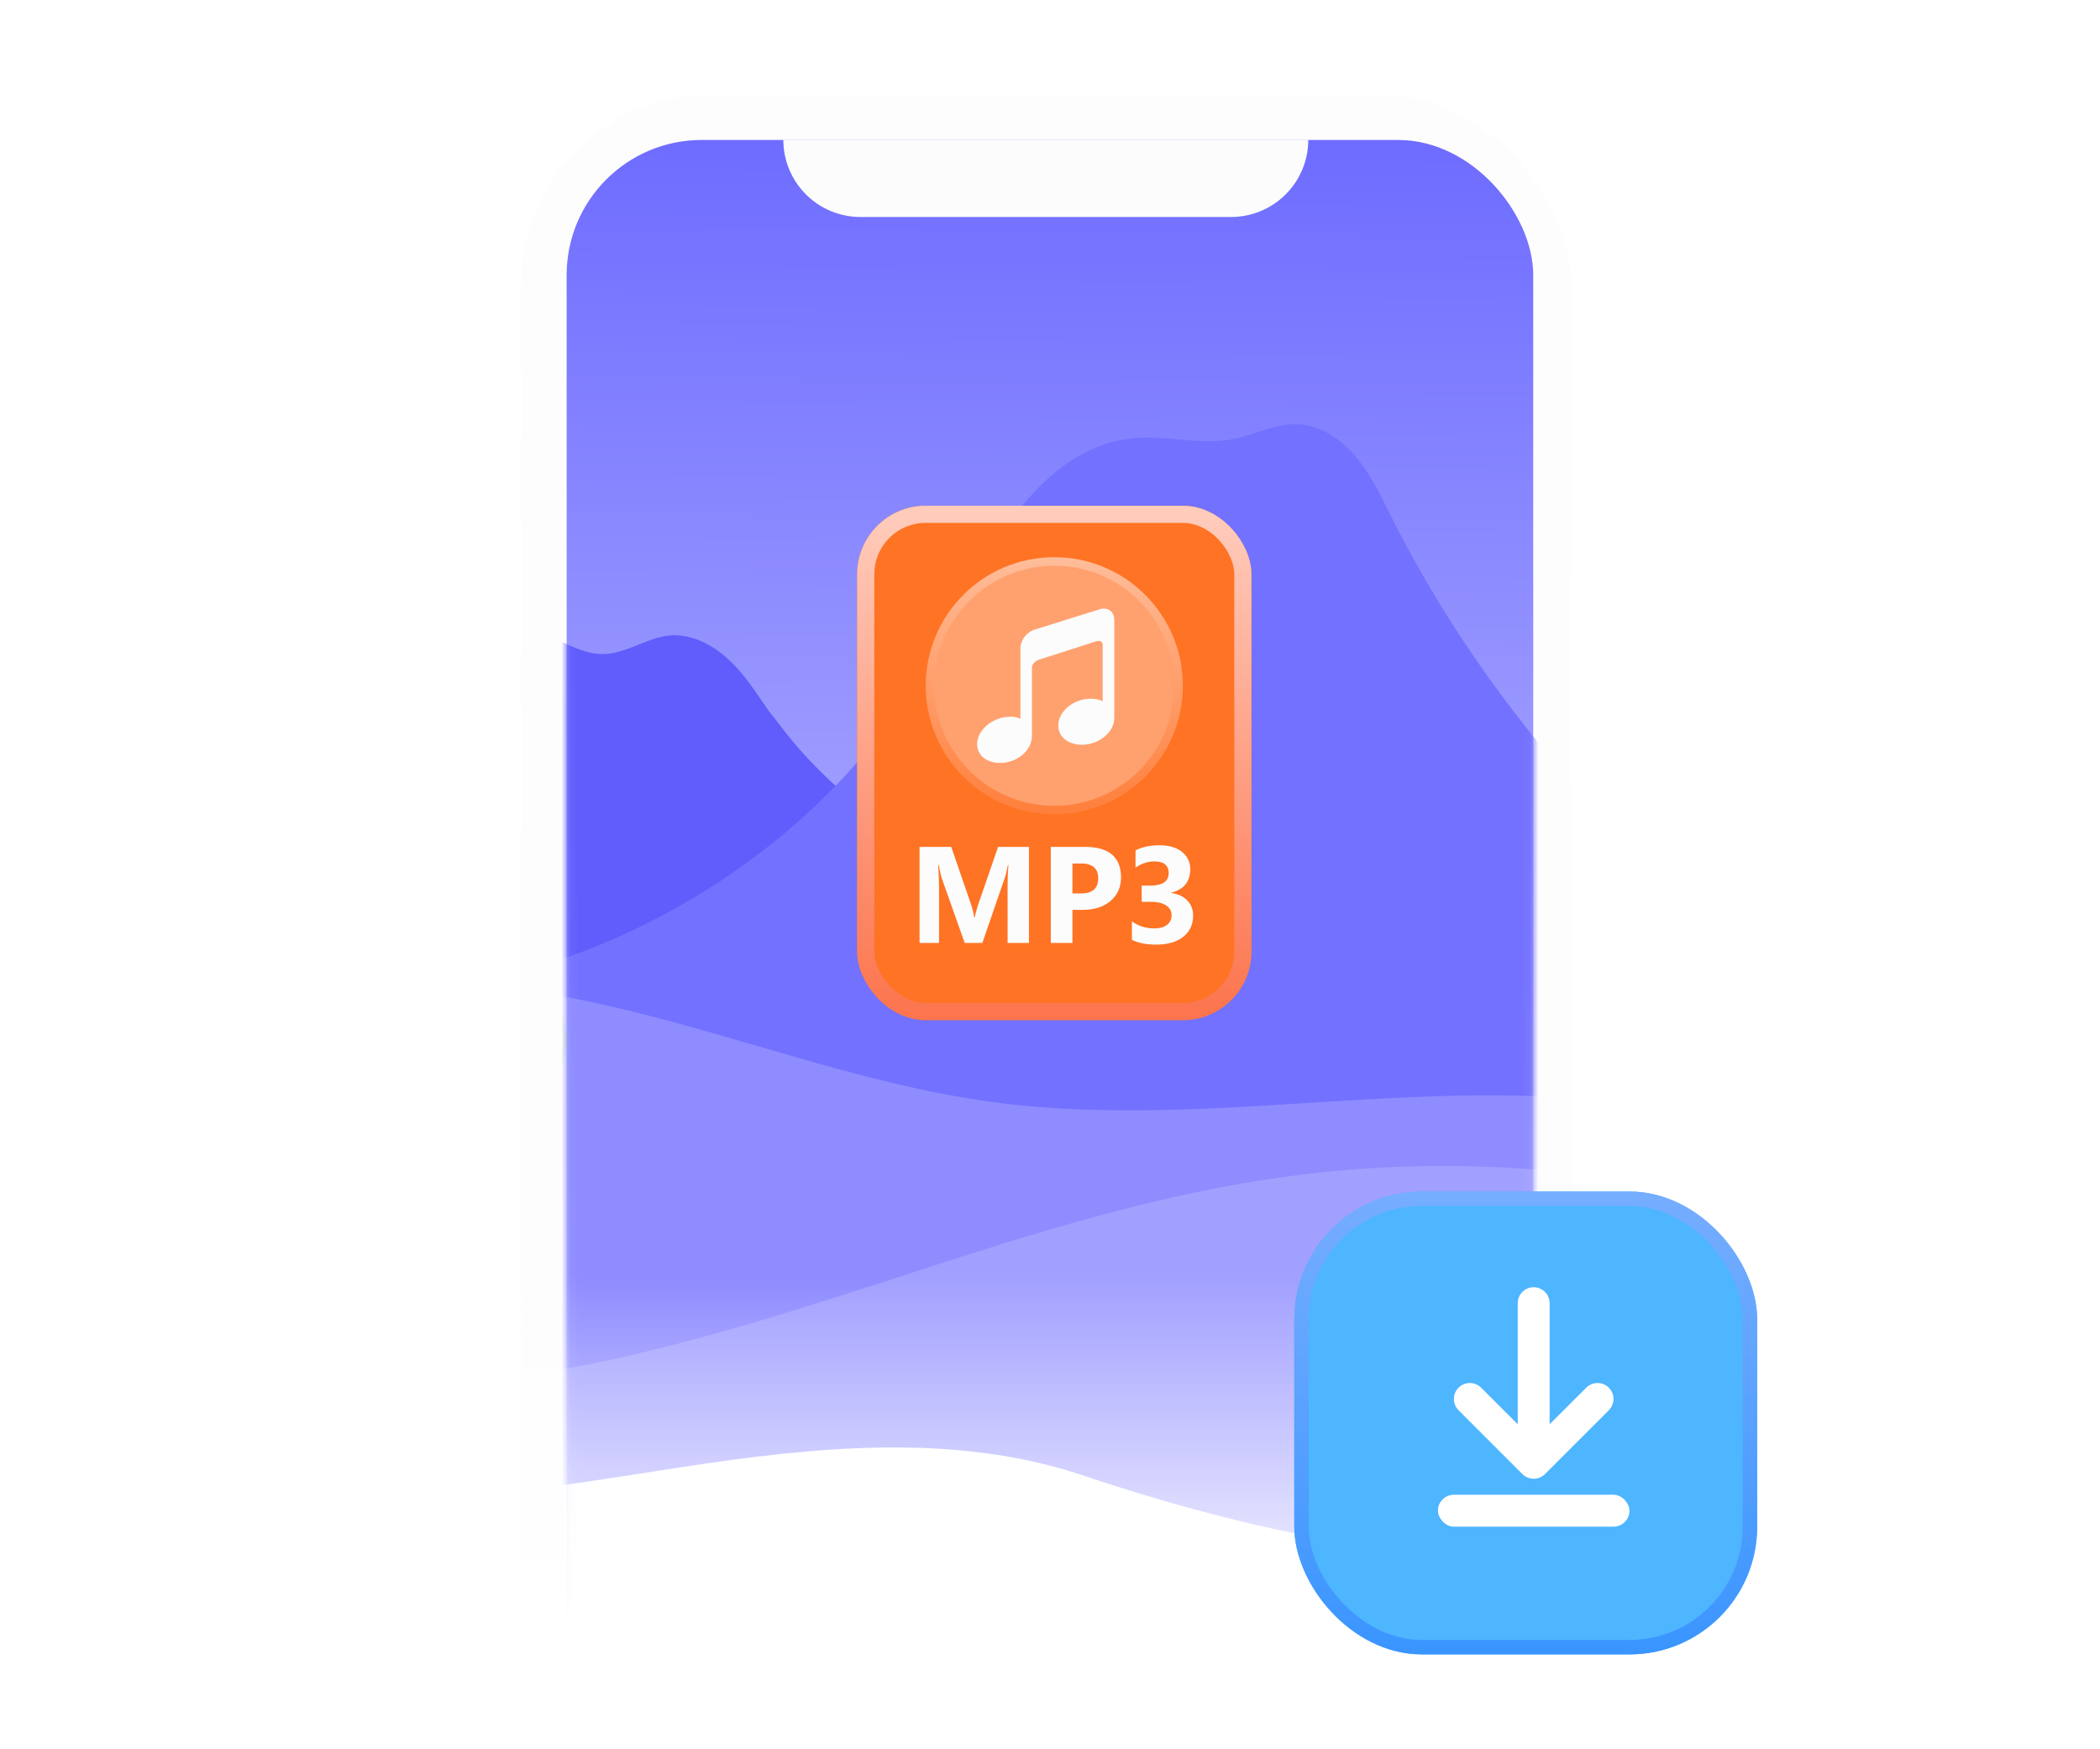 <svg width="245" height="204" fill="none" xmlns="http://www.w3.org/2000/svg"><mask id="b" style="mask-type:alpha" maskUnits="userSpaceOnUse" x="57" y="11" width="132" height="182"><path fill="url(#a)" d="M57 11h132v181.5H57z"/></mask><g mask="url(#b)"><rect x="60.777" y="11" width="122.537" height="244.186" rx="22.199" fill="#FDFDFD"/><rect x="61.594" y="11.888" width="121.649" height="242.41" rx="22.199" fill="#FDFDFD"/><rect x="66.109" y="16.328" width="112.769" height="233.53" rx="15.761" fill="url(#c)"/><mask id="e" style="mask-type:alpha" maskUnits="userSpaceOnUse" x="66" y="16" width="113" height="234"><rect x="66.109" y="16.328" width="112.769" height="233.53" rx="15.761" fill="url(#d)"/></mask><g mask="url(#e)"><path d="M29.672 108.302c.7 3.852 2.24 7.563 4.902 10.434.28.28.56.56.84.77 3.851 3.431 9.103 4.902 14.215 5.952 15.265 3.011 31.02 3.361 46.426.911 7.072-1.121 14.565-3.081 19.256-8.543 2.591-3.011 4.132-7.423 2.521-11.064-1.61-3.711-5.742-5.462-9.313-7.353a54.137 54.137 0 0 1-15.405-12.184c-.98-1.12-1.89-2.31-2.801-3.501-.14-.14-.21-.28-.35-.42-1.54-2.1-2.871-4.412-4.832-6.232-1.89-1.821-4.411-3.151-7.002-2.941-2.731.28-5.112 2.17-7.843 2.17-3.361 0-6.162-2.87-9.523-2.87-2.871 0-5.322 2.1-7.423 4.06-3.431 3.222-6.932 6.443-10.363 9.664-3.782 3.501-7.493 7.002-11.274 10.504l-2.801-1.12c.07 3.991.07 7.912.77 11.763z" fill="#605DFC"/><path d="M38.107 130.941c2.52 6.582 8.052 11.834 14.075 15.265 7.492 4.271 16.035 6.092 24.508 7.633a408.792 408.792 0 0 0 75.626 6.652c10.363-.07 21.217-.63 29.9-6.302 7.983-5.182 12.955-14.075 15.335-23.318 2.381-9.243 2.451-18.837 2.521-28.36l-5.041.42c-12.325-11.064-22.828-24.298-30.741-38.863-.7-1.33-1.471-2.731-2.101-4.062-1.19-2.38-2.381-4.831-4.131-6.862-1.751-2.03-4.202-3.641-6.863-3.641-2.45-.07-4.761 1.19-7.142 1.68-3.431.7-6.932-.14-10.434-.14-10.573.14-16.805 10.364-21.777 19.677-1.611 3.011-3.151 5.952-4.622 8.403-2.731 4.481-5.952 8.613-9.593 12.394-8.823 9.173-20.027 16.176-31.86 20.307-5.463 1.891-11.135 3.291-16.456 5.672-2.871 1.331-7.003 3.501-9.524 6.302-1.75 2.031-2.73 4.412-1.68 7.143z" fill="#7371FF"/><path d="M204.195 132.217c-28.079-9.803-58.89.28-88.3-3.641-15.195-2.031-29.76-7.773-44.745-11.204-14.986-3.431-31.301-4.412-45.096 2.661-2.24 8.823-3.22 18.136-3.15 27.239.07 9.103 2.8 18.627 9.102 24.789 7.633 7.492 18.977 8.963 29.41 9.313 42.785 1.54 85.92-8.683 123.873-29.41 8.193-4.412 16.946-10.294 18.906-19.747z" fill="#8E8CFF"/><path d="M53.403 119.464c-.63 2.241-.63 4.621.07 6.792.42 1.331 1.05 2.661 2.1 3.641.98.981 2.381 1.611 3.782 1.541 1.26-.07 2.45-.7 3.36-1.611.911-.91 1.541-1.96 2.102-3.151.84-1.96 1.4-4.131 1.19-6.232-.21-2.101-1.12-4.271-2.73-5.602-1.401-1.19-3.292-1.75-5.043-1.4-2.66.42-4.201 3.781-4.831 6.022z" fill="#6389BF"/><path d="M196.93 139.079a134.628 134.628 0 0 0-48.246-1.611c-18.977 2.731-37.113 9.523-55.39 15.195-18.276 5.672-37.322 10.364-56.439 8.893-1.96 5.112.84 10.014 5.182 13.375 4.342 3.361 9.873 4.761 15.195 5.952 33.542 7.212 67.994 9.873 102.305 12.464 9.384.7 19.467 1.261 27.59-3.571 7.913-4.692 12.324-13.865 13.585-23.038 1.19-9.033-2.311-18.556-3.782-27.659z" fill="#A2A0FF"/><path d="M32.53 173.828c15.545 2.661 31.37-.28 46.915-2.661 15.546-2.38 31.861-4.061 46.777.911 19.606 6.582 41.244 11.274 61.831 9.453.21 4.972-.07 9.943-1.121 14.775-1.05 4.902-3.501 9.663-7.632 12.464-4.762 3.291-10.854 3.502-16.666 3.642-39.424.77-78.847.56-118.2-.701-2.871-.07-5.953-.21-8.403-1.68-3.572-2.031-5.252-6.302-6.092-10.294-1.751-8.613-.77-17.716 2.59-25.909z" fill="#fff"/></g><path d="M91.388 16.308h61.243a9.006 9.006 0 0 1-9.006 9.006h-43.231a9.006 9.006 0 0 1-9.006-9.006z" fill="#FCFCFC"/><rect x="58.968" y="43.01" width="1.94" height="8.729" rx=".97" fill="#fff"/><rect x="58.968" y="60.467" width="1.94" height="16.489" rx=".97" fill="#fff"/><rect x="58.968" y="81.802" width="1.94" height="15.519" rx=".97" fill="#fff"/><rect x="183.092" y="66.285" width="1.94" height="26.188" rx=".97" fill="#fff"/></g><g filter="url(#f)"><rect x="151" y="139" width="54" height="54" rx="14.897" fill="#4EB5FF"/></g><rect x="151.842" y="139.842" width="52.316" height="52.316" rx="14.055" stroke="url(#g)" stroke-width="1.684"/><rect x="167.758" y="174.375" width="22.345" height="3.724" rx="1.862" fill="#fff"/><path d="M178.93 152.028v18.62l7.448-7.446M178.93 152.028v18.62l-7.449-7.446" stroke="#fff" stroke-width="3.724" stroke-linecap="round" stroke-linejoin="round"/><g filter="url(#h)"><rect x="100" y="59" width="46" height="60" rx="8" fill="#FF7324"/></g><rect x="101" y="60" width="44" height="58" rx="7" stroke="url(#i)" stroke-width="2"/><circle cx="123" cy="80" r="14.5" fill="#FFA16F" stroke="url(#j)"/><path d="m128.326 71.067-7.613 2.387c-.926.273-1.665 1.258-1.665 2.196v8.21s-.552-.382-1.78-.2c-1.808.264-3.268 1.677-3.268 3.162 0 1.486 1.46 2.397 3.268 2.133 1.807-.265 3.125-1.632 3.125-3.117V77.91c0-.656.775-.938.775-.938l6.731-2.16s.748-.255.748.446v6.543s-.686-.4-1.915-.255c-1.807.228-3.267 1.613-3.267 3.098 0 1.486 1.46 2.424 3.267 2.206 1.808-.228 3.268-1.613 3.268-3.099V72.278c-.009-.929-.757-1.476-1.674-1.211zM120.047 110h-2.492v-6.703c0-.724.031-1.524.093-2.399h-.062c-.13.688-.247 1.183-.352 1.485L114.609 110h-2.062l-2.672-7.539c-.073-.203-.19-.724-.352-1.563h-.07a48.02 48.02 0 0 1 .102 2.907V110h-2.274V98.797h3.696l2.289 6.64c.182.532.315 1.066.398 1.602h.047c.141-.62.289-1.159.445-1.617l2.289-6.625h3.602V110zm5.07-3.859V110h-2.523V98.797h3.953c2.823 0 4.234 1.19 4.234 3.57 0 1.125-.406 2.037-1.218 2.735-.808.692-1.889 1.039-3.243 1.039h-1.203zm0-5.407v3.493h.992c1.344 0 2.016-.589 2.016-1.766 0-1.151-.672-1.727-2.016-1.727h-.992zm6.938 8.899v-2.149c.75.547 1.625.821 2.625.821.63 0 1.119-.136 1.468-.407.355-.27.532-.648.532-1.132 0-.5-.219-.886-.657-1.157-.432-.27-1.028-.406-1.789-.406h-1.039v-1.891h.961c1.459 0 2.188-.484 2.188-1.453 0-.911-.56-1.367-1.68-1.367-.75 0-1.479.242-2.187.727v-2.016c.786-.396 1.703-.594 2.75-.594 1.145 0 2.036.258 2.671.774.641.515.961 1.185.961 2.008 0 1.463-.742 2.38-2.226 2.75v.039c.791.099 1.416.388 1.875.867.458.474.687 1.057.687 1.75 0 1.047-.382 1.875-1.148 2.484-.766.61-1.823.914-3.172.914-1.156 0-2.096-.187-2.82-.562z" fill="#FCFCFC"/><defs><linearGradient id="a" x1="123" y1="11" x2="123" y2="192.5" gradientUnits="userSpaceOnUse"><stop offset=".761" stop-color="#D9D9D9"/><stop offset="1" stop-color="#D9D9D9" stop-opacity="0"/></linearGradient><linearGradient id="c" x1="122.494" y1="16.328" x2="120.692" y2="250.242" gradientUnits="userSpaceOnUse"><stop stop-color="#6E6CFF"/><stop offset="1" stop-color="#fff"/></linearGradient><linearGradient id="d" x1="122.494" y1="16.328" x2="120.692" y2="250.242" gradientUnits="userSpaceOnUse"><stop stop-color="#6E6CFF"/><stop offset="1" stop-color="#fff"/></linearGradient><linearGradient id="g" x1="178" y1="139" x2="178" y2="193" gradientUnits="userSpaceOnUse"><stop stop-color="#BDCCFF"/><stop offset="0" stop-color="#76ADFF"/><stop offset="1" stop-color="#3A95FF"/></linearGradient><linearGradient id="i" x1="123" y1="59" x2="123" y2="119" gradientUnits="userSpaceOnUse"><stop stop-color="#FFCDBD"/><stop offset="1" stop-color="#FC744D"/></linearGradient><linearGradient id="j" x1="123" y1="65" x2="123" y2="95" gradientUnits="userSpaceOnUse"><stop stop-color="#FFBD9A"/><stop offset="1" stop-color="#FF7F3B"/></linearGradient><filter id="f" x="151" y="139" width="54" height="54" filterUnits="userSpaceOnUse" color-interpolation-filters="sRGB"><feFlood flood-opacity="0" result="BackgroundImageFix"/><feBlend in="SourceGraphic" in2="BackgroundImageFix" result="shape"/><feColorMatrix in="SourceAlpha" values="0 0 0 0 0 0 0 0 0 0 0 0 0 0 0 0 0 0 127 0" result="hardAlpha"/><feOffset/><feGaussianBlur stdDeviation="5.548"/><feComposite in2="hardAlpha" operator="arithmetic" k2="-1" k3="1"/><feColorMatrix values="0 0 0 0 0.75 0 0 0 0 0.88 0 0 0 0 1 0 0 0 1 0"/><feBlend in2="shape" result="effect1_innerShadow_3419_551"/></filter><filter id="h" x="100" y="59" width="46" height="60" filterUnits="userSpaceOnUse" color-interpolation-filters="sRGB"><feFlood flood-opacity="0" result="BackgroundImageFix"/><feBlend in="SourceGraphic" in2="BackgroundImageFix" result="shape"/><feColorMatrix in="SourceAlpha" values="0 0 0 0 0 0 0 0 0 0 0 0 0 0 0 0 0 0 127 0" result="hardAlpha"/><feOffset/><feGaussianBlur stdDeviation="8"/><feComposite in2="hardAlpha" operator="arithmetic" k2="-1" k3="1"/><feColorMatrix values="0 0 0 0 1 0 0 0 0 0.81 0 0 0 0 0.75 0 0 0 1 0"/><feBlend in2="shape" result="effect1_innerShadow_3419_551"/></filter></defs></svg>